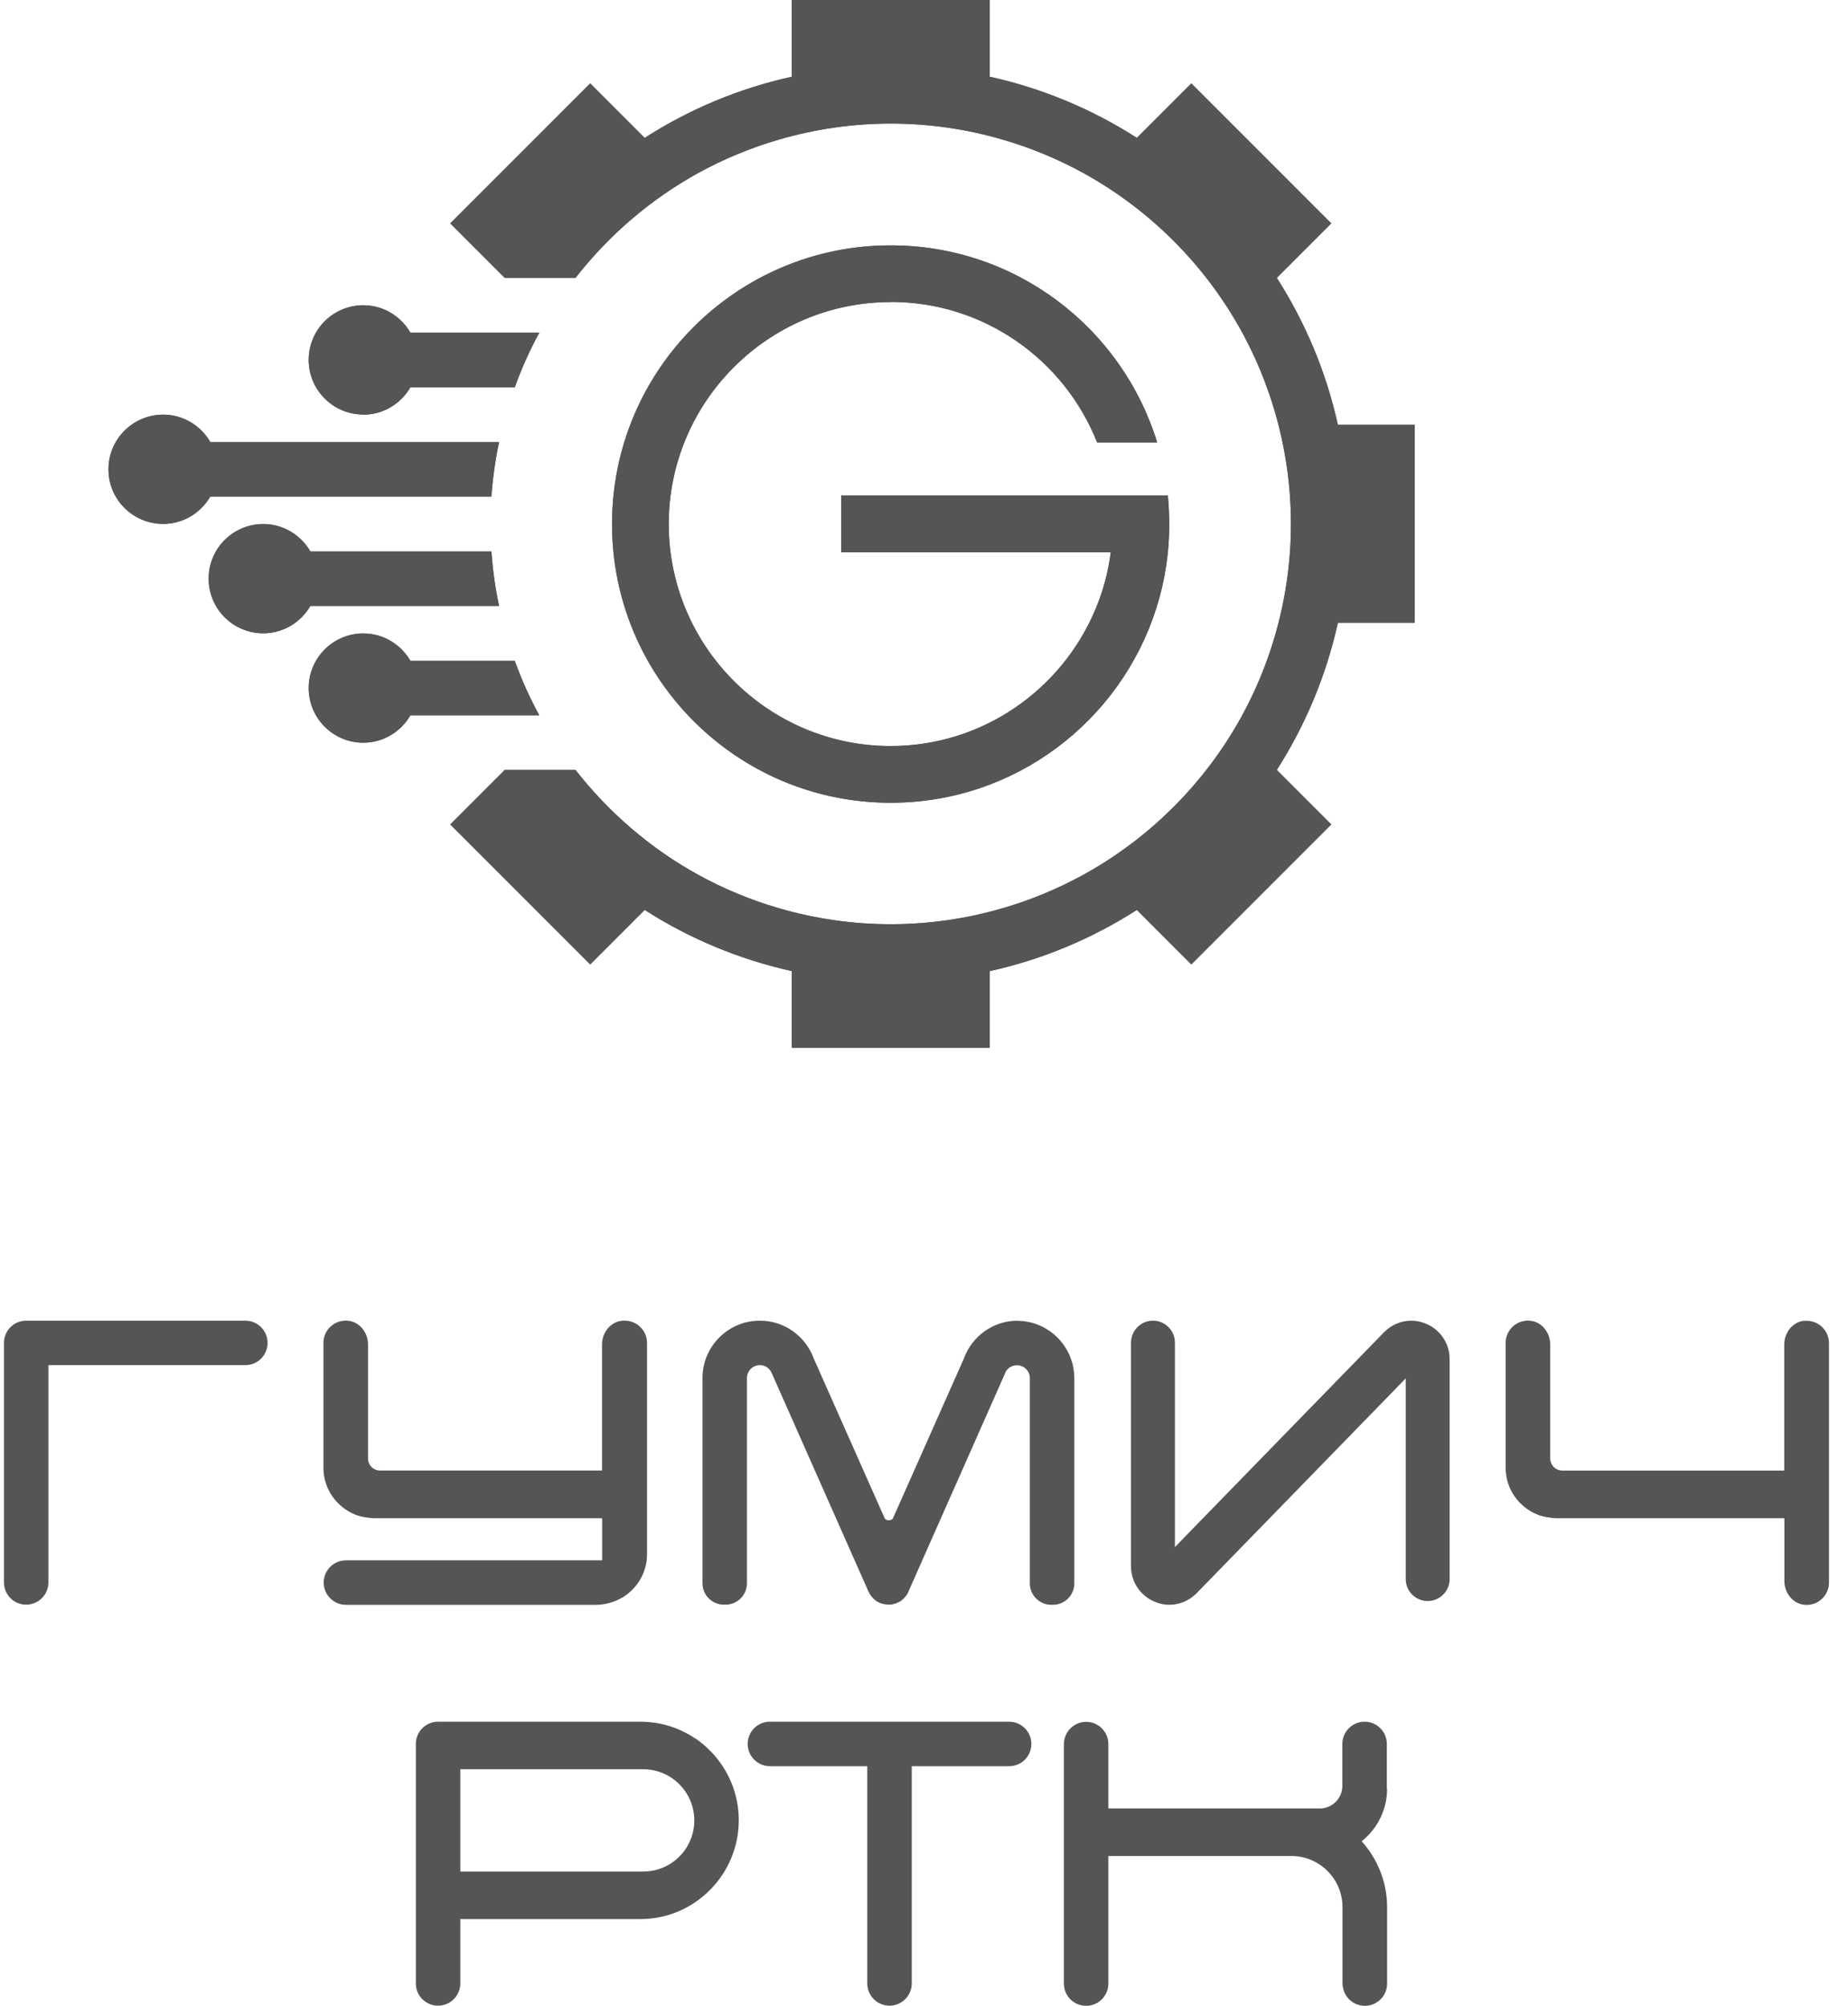 <?xml version="1.0" encoding="UTF-8"?> <svg xmlns="http://www.w3.org/2000/svg" width="94" height="102" viewBox="0 0 94 102" fill="none"><path d="M68.054 21.616C67.46 18.916 66.393 16.392 64.944 14.13L67.715 11.359L60.597 4.241L57.827 7.012C55.565 5.563 53.042 4.496 50.342 3.902V0H40.277V3.902C37.577 4.496 35.054 5.563 32.792 7.012L30.022 4.241L22.904 11.359L25.675 14.13H29.273C30.976 11.953 33.096 10.129 35.535 8.786C36.814 8.087 38.171 7.521 39.599 7.104C41.415 6.574 43.331 6.284 45.31 6.284C47.289 6.284 49.211 6.574 51.02 7.104C52.448 7.521 53.805 8.087 55.084 8.786C58.484 10.652 61.297 13.466 63.163 16.866C63.863 18.145 64.428 19.502 64.845 20.93C65.375 22.747 65.665 24.663 65.665 26.642C65.665 28.621 65.375 30.544 64.845 32.353C64.428 33.781 63.863 35.138 63.163 36.418C61.297 39.818 58.484 42.631 55.084 44.497C53.805 45.197 52.448 45.763 51.02 46.179C49.204 46.71 47.289 46.999 45.31 46.999C43.331 46.999 41.408 46.71 39.599 46.179C38.171 45.763 36.814 45.197 35.535 44.497C33.103 43.161 30.976 41.33 29.273 39.153H25.675L22.904 41.924L30.022 49.042L32.792 46.271C35.054 47.721 37.577 48.781 40.277 49.382V53.283H50.342V49.382C53.042 48.788 55.565 47.721 57.827 46.271L60.597 49.042L67.715 41.924L64.944 39.153C66.393 36.891 67.453 34.368 68.054 31.668H71.956V21.602H68.054V21.616Z" fill="#555555"></path><path d="M45.31 15.354C50.074 15.354 54.152 18.315 55.806 22.5H58.859C57.085 16.697 51.685 12.477 45.303 12.477C37.479 12.477 31.132 18.824 31.132 26.649C31.132 34.474 37.479 40.822 45.303 40.822C51.622 40.822 56.972 36.687 58.803 30.968C59.1 30.042 59.304 29.081 59.404 28.084C59.453 27.611 59.474 27.13 59.474 26.642C59.474 26.154 59.446 25.674 59.404 25.2H42.787V28.084H56.499C56.371 29.095 56.11 30.056 55.728 30.968C54.025 35.054 49.996 37.938 45.303 37.938C39.076 37.938 34.016 32.87 34.016 26.649C34.016 20.429 39.083 15.361 45.303 15.361L45.31 15.354Z" fill="#555555"></path><path d="M25.385 30.819C25.194 29.914 25.06 28.981 24.997 28.041H15.787C15.306 27.214 14.416 26.648 13.391 26.648C11.857 26.648 10.613 27.892 10.613 29.426C10.613 30.96 11.857 32.204 13.391 32.204C14.416 32.204 15.306 31.639 15.787 30.812H25.385V30.819Z" fill="#555555"></path><path d="M27.435 36.382C26.947 35.492 26.53 34.566 26.184 33.604H20.876C20.395 32.777 19.505 32.212 18.48 32.212C16.946 32.212 15.702 33.456 15.702 34.99C15.702 36.524 16.946 37.768 18.48 37.768C19.505 37.768 20.395 37.202 20.876 36.375H27.435V36.382Z" fill="#555555"></path><path d="M24.996 25.256C25.06 24.309 25.194 23.383 25.385 22.479H10.698C10.217 21.651 9.327 21.086 8.302 21.086C6.768 21.086 5.517 22.33 5.517 23.864C5.517 25.398 6.761 26.642 8.302 26.642C9.327 26.642 10.217 26.076 10.698 25.249H24.996V25.256Z" fill="#555555"></path><path d="M18.48 21.087C19.505 21.087 20.395 20.521 20.876 19.694H26.184C26.53 18.733 26.947 17.799 27.435 16.916H20.876C20.395 16.089 19.505 15.523 18.48 15.523C16.946 15.523 15.702 16.767 15.702 18.301C15.702 19.835 16.946 21.079 18.48 21.079V21.087Z" fill="#555555"></path><path d="M68.054 21.616C67.46 18.916 66.393 16.392 64.944 14.13L67.715 11.359L60.597 4.241L57.827 7.012C55.565 5.563 53.042 4.496 50.342 3.902V0H40.277V3.902C37.577 4.496 35.054 5.563 32.792 7.012L30.022 4.241L22.904 11.359L25.675 14.13H29.273C30.976 11.953 33.096 10.129 35.535 8.786C36.814 8.087 38.171 7.521 39.599 7.104C41.415 6.574 43.331 6.284 45.31 6.284C47.289 6.284 49.211 6.574 51.02 7.104C52.448 7.521 53.805 8.087 55.084 8.786C58.484 10.652 61.297 13.466 63.163 16.866C63.863 18.145 64.428 19.502 64.845 20.93C65.375 22.747 65.665 24.663 65.665 26.642C65.665 28.621 65.375 30.544 64.845 32.353C64.428 33.781 63.863 35.138 63.163 36.418C61.297 39.818 58.484 42.631 55.084 44.497C53.805 45.197 52.448 45.763 51.02 46.179C49.204 46.71 47.289 46.999 45.31 46.999C43.331 46.999 41.408 46.71 39.599 46.179C38.171 45.763 36.814 45.197 35.535 44.497C33.103 43.161 30.976 41.33 29.273 39.153H25.675L22.904 41.924L30.022 49.042L32.792 46.271C35.054 47.721 37.577 48.781 40.277 49.382V53.283H50.342V49.382C53.042 48.788 55.565 47.721 57.827 46.271L60.597 49.042L67.715 41.924L64.944 39.153C66.393 36.891 67.453 34.368 68.054 31.668H71.956V21.602H68.054V21.616Z" fill="#555555"></path><path d="M45.31 15.354C50.074 15.354 54.152 18.315 55.806 22.5H58.859C57.085 16.697 51.685 12.477 45.303 12.477C37.479 12.477 31.132 18.824 31.132 26.649C31.132 34.474 37.479 40.822 45.303 40.822C51.622 40.822 56.972 36.687 58.803 30.968C59.1 30.042 59.304 29.081 59.404 28.084C59.453 27.611 59.474 27.13 59.474 26.642C59.474 26.154 59.446 25.674 59.404 25.2H42.787V28.084H56.499C56.371 29.095 56.11 30.056 55.728 30.968C54.025 35.054 49.996 37.938 45.303 37.938C39.076 37.938 34.016 32.87 34.016 26.649C34.016 20.429 39.083 15.361 45.303 15.361L45.31 15.354Z" fill="#555555"></path><path d="M25.385 30.819C25.194 29.914 25.06 28.981 24.997 28.041H15.787C15.306 27.214 14.416 26.648 13.391 26.648C11.857 26.648 10.613 27.892 10.613 29.426C10.613 30.96 11.857 32.204 13.391 32.204C14.416 32.204 15.306 31.639 15.787 30.812H25.385V30.819Z" fill="#555555"></path><path d="M27.435 36.382C26.947 35.492 26.53 34.566 26.184 33.604H20.876C20.395 32.777 19.505 32.212 18.48 32.212C16.946 32.212 15.702 33.456 15.702 34.99C15.702 36.524 16.946 37.768 18.48 37.768C19.505 37.768 20.395 37.202 20.876 36.375H27.435V36.382Z" fill="#555555"></path><path d="M24.996 25.256C25.06 24.309 25.194 23.383 25.385 22.479H10.698C10.217 21.651 9.327 21.086 8.302 21.086C6.768 21.086 5.517 22.33 5.517 23.864C5.517 25.398 6.761 26.642 8.302 26.642C9.327 26.642 10.217 26.076 10.698 25.249H24.996V25.256Z" fill="#555555"></path><path d="M18.48 21.087C19.505 21.087 20.395 20.521 20.876 19.694H26.184C26.53 18.733 26.947 17.799 27.435 16.916H20.876C20.395 16.089 19.505 15.523 18.48 15.523C16.946 15.523 15.702 16.767 15.702 18.301C15.702 19.835 16.946 21.079 18.48 21.079V21.087Z" fill="#555555"></path><path d="M51.77 67.158C50.504 67.158 49.43 67.964 49.027 69.088L45.571 76.871L45.401 77.245C45.345 77.281 45.281 77.309 45.211 77.309C45.14 77.309 45.076 77.281 45.02 77.245L44.85 76.871L41.394 69.088C40.984 67.964 39.917 67.158 38.651 67.158C37.04 67.158 35.732 68.466 35.732 70.078V80.511C35.732 81.112 36.22 81.6 36.821 81.6H36.906C37.507 81.6 37.994 81.112 37.994 80.511V70.078C37.994 69.717 38.284 69.42 38.651 69.42C38.92 69.42 39.146 69.576 39.245 69.809C39.245 69.816 39.252 69.823 39.259 69.837L40.404 72.417L44.164 80.907V80.928L44.179 80.935C44.179 80.942 44.186 80.949 44.193 80.963C44.2 80.977 44.207 80.992 44.214 81.006C44.228 81.034 44.242 81.062 44.263 81.091C44.27 81.105 44.278 81.112 44.285 81.126C44.299 81.147 44.32 81.161 44.334 81.182C44.355 81.211 44.377 81.239 44.398 81.26C44.405 81.267 44.419 81.274 44.426 81.288C44.447 81.31 44.468 81.324 44.49 81.345C44.518 81.366 44.539 81.387 44.567 81.409C44.574 81.416 44.589 81.423 44.596 81.43C44.624 81.444 44.652 81.458 44.68 81.472C44.68 81.472 44.68 81.472 44.688 81.472C44.709 81.486 44.73 81.501 44.751 81.508C44.751 81.508 44.751 81.508 44.758 81.508C44.765 81.508 44.779 81.515 44.786 81.522C44.815 81.536 44.85 81.543 44.885 81.55C44.885 81.55 44.885 81.55 44.892 81.55C44.921 81.557 44.942 81.571 44.97 81.578C44.977 81.578 44.984 81.578 44.991 81.578C45.027 81.578 45.062 81.585 45.09 81.592C45.126 81.592 45.161 81.6 45.189 81.6C45.189 81.6 45.189 81.6 45.196 81.6C45.196 81.6 45.196 81.6 45.203 81.6C45.239 81.6 45.267 81.6 45.302 81.592C45.338 81.592 45.373 81.592 45.401 81.578C45.408 81.578 45.416 81.578 45.422 81.578C45.451 81.578 45.479 81.564 45.5 81.55C45.5 81.55 45.5 81.55 45.507 81.55C45.543 81.543 45.571 81.536 45.606 81.522C45.613 81.522 45.627 81.515 45.635 81.508C45.635 81.508 45.635 81.508 45.642 81.508C45.663 81.501 45.684 81.479 45.705 81.472C45.705 81.472 45.705 81.472 45.712 81.472C45.741 81.458 45.769 81.444 45.797 81.43C45.804 81.43 45.818 81.416 45.825 81.409C45.854 81.387 45.875 81.366 45.903 81.345C45.924 81.324 45.946 81.31 45.967 81.288C45.974 81.281 45.988 81.274 45.995 81.26C46.016 81.232 46.037 81.204 46.059 81.182C46.073 81.161 46.094 81.147 46.108 81.126C46.115 81.112 46.122 81.105 46.129 81.091C46.151 81.062 46.165 81.034 46.179 81.006C46.186 80.992 46.193 80.977 46.2 80.963C46.2 80.956 46.214 80.949 46.214 80.935L46.221 80.907L49.981 72.417L51.126 69.83C51.126 69.83 51.126 69.823 51.126 69.816C51.225 69.583 51.459 69.427 51.727 69.427C52.088 69.427 52.384 69.717 52.384 70.085V80.518C52.384 81.119 52.872 81.606 53.473 81.606H53.558C54.158 81.606 54.646 81.119 54.646 80.518V70.085C54.646 68.473 53.339 67.165 51.727 67.165L51.77 67.158Z" fill="#555555"></path><path d="M91.788 67.16C91.188 67.21 90.757 67.768 90.757 68.369V74.759C90.757 74.759 90.749 74.781 90.735 74.781H79.469C79.13 74.781 78.854 74.505 78.854 74.165V72.101V68.369C78.854 67.768 78.423 67.21 77.822 67.16C77.151 67.104 76.585 67.627 76.585 68.291V74.639C76.585 75.721 77.257 76.639 78.204 77.021C78.409 77.106 78.628 77.148 78.854 77.177C78.953 77.191 79.052 77.205 79.151 77.205H90.743C90.743 77.205 90.764 77.212 90.764 77.226V80.4C90.764 81.001 91.195 81.559 91.796 81.609C92.467 81.665 93.032 81.142 93.032 80.478V68.299C93.032 67.641 92.467 67.111 91.796 67.168L91.788 67.16Z" fill="#555555"></path><path d="M31.654 67.16C31.053 67.21 30.622 67.768 30.622 68.369V74.759C30.622 74.759 30.615 74.78 30.601 74.78H19.335C18.996 74.78 18.72 74.505 18.72 74.165V72.101V68.369C18.72 67.768 18.289 67.21 17.688 67.16C17.017 67.104 16.451 67.627 16.451 68.291V74.639C16.451 75.721 17.123 76.639 18.07 77.021C18.275 77.106 18.494 77.148 18.72 77.177C18.819 77.191 18.918 77.205 19.017 77.205H30.608C30.608 77.205 30.629 77.212 30.629 77.226V79.347H29.817C29.817 79.347 29.788 79.347 29.774 79.347H17.596C16.967 79.347 16.465 79.856 16.465 80.478C16.465 81.1 16.974 81.609 17.596 81.609H30.332C30.643 81.609 30.933 81.545 31.209 81.446C31.428 81.368 31.633 81.262 31.824 81.128C32.481 80.662 32.912 79.898 32.912 79.036V68.291C32.912 67.634 32.347 67.104 31.675 67.16H31.654Z" fill="#555555"></path><path d="M72.266 67.222C72.118 67.186 71.955 67.158 71.793 67.158C71.256 67.158 70.775 67.377 70.422 67.724L60.442 77.973L59.763 78.673V68.275C59.763 67.66 59.261 67.158 58.647 67.158C58.032 67.158 57.53 67.66 57.53 68.275V79.656C57.53 80.433 57.989 81.098 58.639 81.409C58.894 81.529 59.177 81.606 59.474 81.606C60.011 81.606 60.491 81.387 60.845 81.041L70.825 70.791L71.503 70.092V80.299C71.503 80.914 72.005 81.416 72.62 81.416C73.235 81.416 73.737 80.914 73.737 80.299V69.109C73.737 68.197 73.108 67.434 72.259 67.222H72.266Z" fill="#555555"></path><path d="M12.479 67.158H1.333C0.704 67.158 0.202 67.667 0.202 68.289V80.469C0.202 81.098 0.711 81.6 1.333 81.6C1.955 81.6 2.464 81.091 2.464 80.469V69.42H12.479C13.108 69.42 13.61 68.911 13.61 68.289C13.61 67.66 13.101 67.158 12.479 67.158Z" fill="#555555"></path><path d="M51.339 87.552H39.161C38.532 87.552 38.03 88.061 38.03 88.683C38.03 89.305 38.539 89.814 39.161 89.814H44.115V100.862C44.115 101.491 44.624 101.993 45.246 101.993C45.868 101.993 46.377 101.484 46.377 100.862V89.814H51.332C51.961 89.814 52.462 89.305 52.462 88.683C52.462 88.061 51.954 87.552 51.332 87.552H51.339Z" fill="#555555"></path><path d="M35.358 88.4C34.56 87.863 33.598 87.552 32.566 87.552H22.283C21.654 87.552 21.152 88.061 21.152 88.683V100.862C21.152 101.491 21.661 101.993 22.283 101.993C22.905 101.993 23.414 101.484 23.414 100.862V97.589H32.566C33.584 97.589 34.531 97.285 35.316 96.762C35.634 96.55 35.924 96.31 36.185 96.034C37.048 95.129 37.578 93.913 37.578 92.563C37.578 91.213 37.048 89.998 36.185 89.093C35.931 88.831 35.655 88.591 35.351 88.386L35.358 88.4ZM32.757 95.172H23.414V89.969H32.715C34.15 89.969 35.316 91.136 35.316 92.57C35.316 94.005 34.171 95.151 32.75 95.172H32.757Z" fill="#555555"></path><path d="M70.542 90.959V88.683C70.542 88.054 70.033 87.552 69.411 87.552C69.093 87.552 68.81 87.679 68.605 87.891C68.4 88.096 68.28 88.379 68.28 88.69V90.817C68.28 91.447 67.771 91.963 67.135 91.963H56.378V88.69C56.378 88.061 55.869 87.559 55.247 87.559C54.625 87.559 54.116 88.068 54.116 88.69V100.869C54.116 101.498 54.625 102 55.247 102C55.869 102 56.378 101.491 56.378 100.869V94.38H65.722C67.142 94.401 68.287 95.561 68.287 96.981V100.869C68.287 100.933 68.294 100.989 68.309 101.046C68.309 101.081 68.323 101.117 68.33 101.152C68.457 101.64 68.895 102 69.425 102C70.054 102 70.556 101.491 70.556 100.869V96.981C70.556 95.695 70.061 94.522 69.263 93.631C70.047 93.009 70.556 92.04 70.556 90.959H70.542Z" fill="#555555"></path></svg> 